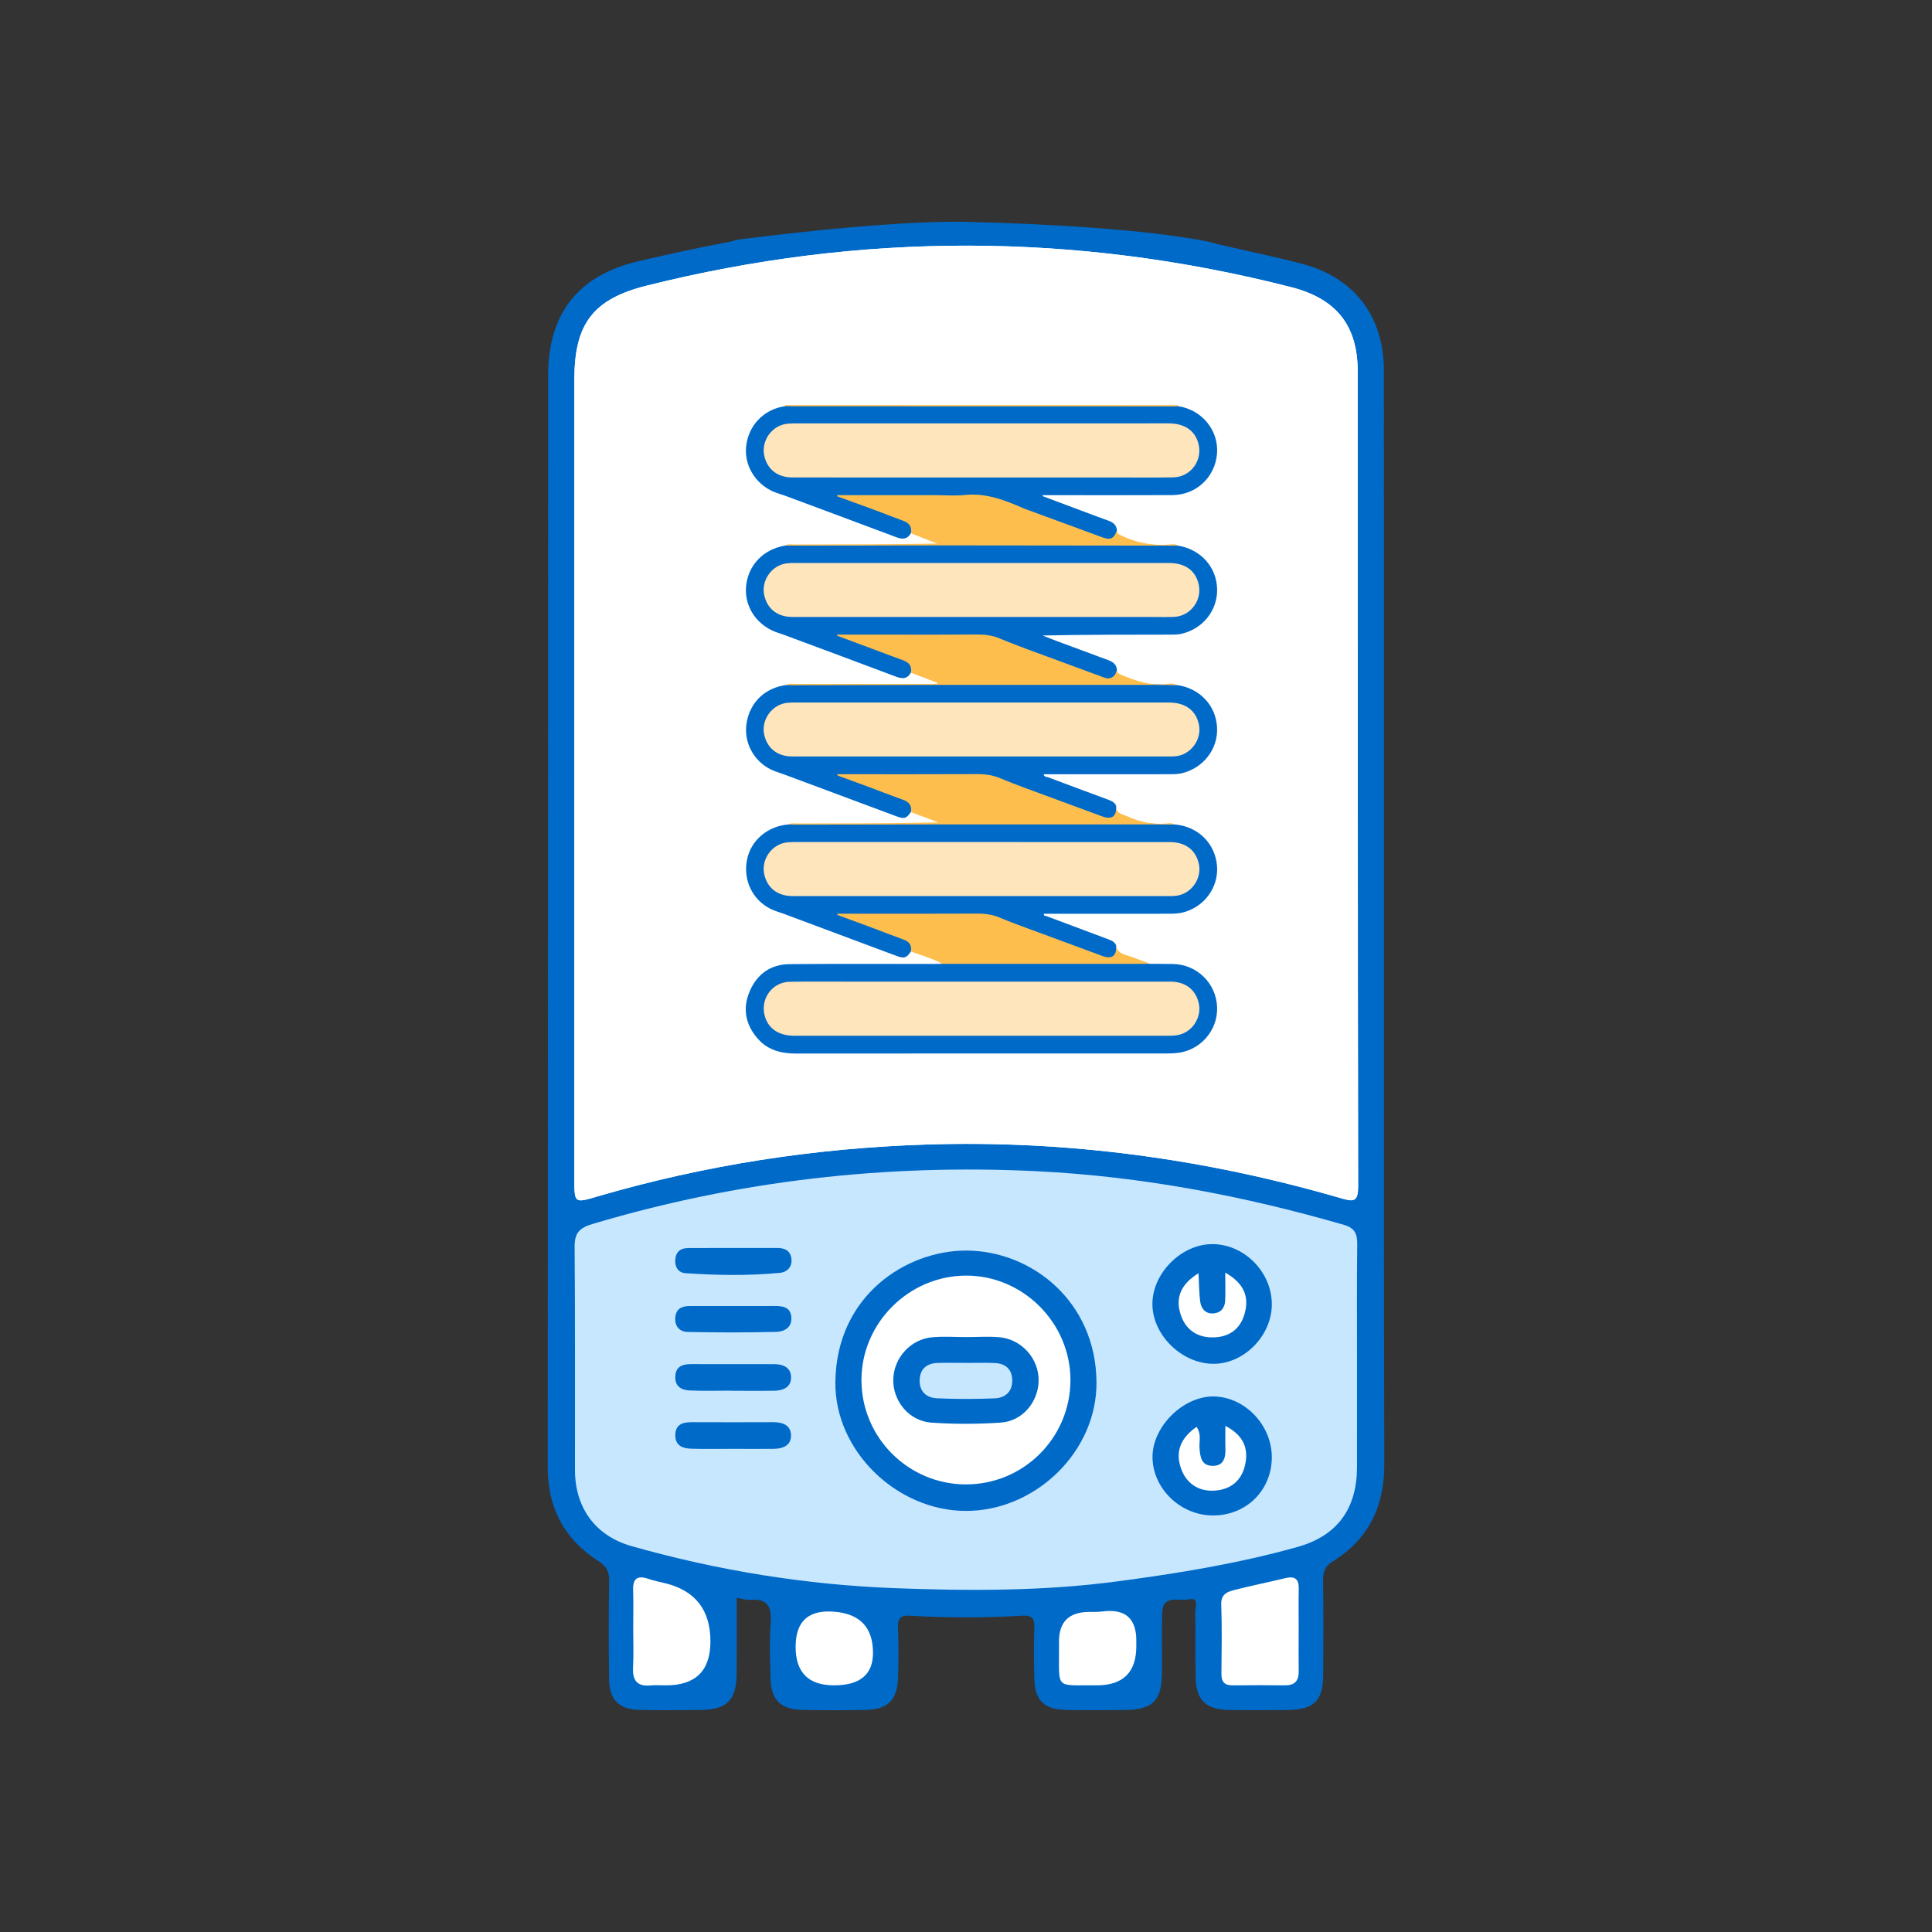 <?xml version="1.0" encoding="UTF-8"?>
<svg id="_Слой_1" data-name="Слой 1" xmlns="http://www.w3.org/2000/svg" width="200" height="200" viewBox="0 0 200 200">
  <rect x="0" y="0" width="200" height="200" fill="#333333" stroke="none"/>
  <defs>
    <style>
      .cls-1 {
        fill: #ffe5bb;
      }

      .cls-1, .cls-2, .cls-3, .cls-4, .cls-5 {
        stroke-width: 0px;
      }

      .cls-2 {
        fill: #c7e7ff;
      }

      .cls-3 {
        fill: #fff;
      }

      .cls-4 {
        fill: #006ac9;
      }

      .cls-5 {
        fill: #febe4d;
      }
    </style>
  </defs>
  <path class="cls-4" d="m143.267,96.69c-.002-19.437.007-38.873-.006-58.31-.004-5.667-3.072-9.661-8.52-11.086-2.383-.624-4.796-1.135-7.2-1.676-.976-.22-1.722-.391-2.306-.573-6.525-1.334-17.472-1.895-25.108-2.075-8.635-.203-23.981,1.875-23.981,1.875h-.002c-.163.081-.365.143-.627.191-3.143.58-6.267,1.272-9.382,1.994-6.269,1.453-9.391,5.408-9.393,11.843-.013,37.671-.013,75.342-.043,113.013-.004,4.221,1.724,7.457,5.233,9.708.845.542,1.143,1.081,1.127,2.054-.055,3.406-.052,6.813-.006,10.219.028,2.069,1.016,3.076,3.064,3.135,2.135.062,4.274.036,6.411.014,2.721-.027,3.706-1.021,3.73-3.772.022-2.532.005-5.066.005-7.833.587.096.984.244,1.364.208,1.829-.175,2.275.713,2.155,2.393-.137,1.927-.076,3.873-.012,5.808.072,2.171,1.066,3.14,3.248,3.188,2.203.048,4.408.044,6.611.001,2.281-.045,3.259-1.018,3.335-3.325.057-1.735.065-3.475-.005-5.209-.041-.99.32-1.275,1.264-1.218,3.868.231,7.74.228,11.607-.001.97-.058,1.283.274,1.249,1.24-.065,1.801-.062,3.608,0,5.409.072,2.082,1.032,3.042,3.112,3.099,2.069.058,4.14.028,6.21.014,2.909-.02,3.85-.941,3.882-3.818.023-2.07-.039-4.142.019-6.211.055-1.98,1.756-1.197,2.739-1.421,1.162-.265.676.835.689,1.324.06,2.269-.015,4.542.042,6.812.058,2.275,1.073,3.26,3.357,3.307,2.069.042,4.141.028,6.211.005,2.668-.03,3.615-.958,3.637-3.612.027-3.272.032-6.546-.009-9.818-.011-.875.184-1.447.993-1.947,3.712-2.298,5.351-5.681,5.339-10.047-.052-18.301-.03-36.602-.033-54.903Z"/>
  <path class="cls-3" d="m59.459,80.128c0-13.624-.002-27.249.001-40.873.001-5.743,1.948-8.298,7.472-9.681,22.254-5.568,44.5-5.531,66.729.153,4.676,1.195,6.885,3.957,6.888,8.729.017,28.117-.005,56.234.043,84.351.003,1.678-.515,1.597-1.816,1.219-14.002-4.067-28.294-6.01-42.877-5.546-11.58.369-22.957,2.128-34.088,5.385-2.355.689-2.352.701-2.352-1.861-0-13.958-0-27.917-0-41.875Z"/>
  <path class="cls-2" d="m140.478,140.856c-0,3.673.004,7.345-.001,11.018-.006,4.274-2.012,7.098-6.134,8.258-6.14,1.727-12.418,2.744-18.744,3.581-7.643,1.01-15.309.984-22.96.694-9.242-.351-18.363-1.827-27.274-4.358-3.776-1.073-5.838-4.007-5.845-7.875-.014-7.679.031-15.359-.036-23.037-.013-1.454.42-2.004,1.867-2.436,15.028-4.483,30.385-6.227,46.008-5.456,10.803.533,21.385,2.546,31.778,5.555,1.146.332,1.375.969,1.362,2.038-.049,4.006-.019,8.013-.02,12.019Z"/>
  <path class="cls-3" d="m65.55,168.595c.001-1.329.034-2.66-.009-3.988-.04-1.222.466-1.552,1.588-1.161.56.195,1.148.308,1.726.449q4.69,1.146,4.69,6.027,0,4.544-4.601,4.544c-.532,0-1.067-.043-1.594.008-1.426.137-1.888-.549-1.816-1.89.071-1.326.015-2.658.016-3.987Z"/>
  <path class="cls-3" d="m134.438,168.823c-.001,1.396-.017,2.792.005,4.188.016.996-.421,1.467-1.432,1.455-1.794-.021-3.589-.024-5.384.002-.846.012-1.193-.343-1.185-1.187.022-2.393.064-4.788-.02-7.178-.039-1.126.687-1.339,1.447-1.531,1.727-.437,3.475-.792,5.209-1.207.937-.224,1.386.069,1.368,1.071-.026,1.462-.007,2.925-.007,4.387Z"/>
  <path class="cls-3" d="m86.345,174.465q-3.983,0-3.983-3.996,0-4.011,4.116-3.617,3.894.373,3.894,4.254-0,3.358-4.028,3.358Z"/>
  <path class="cls-3" d="m113.53,174.465c-4.42-.038-3.86.5-3.901-3.964-.002-.199-0-.399-0-.598q.001-3.002,3.075-3.036c.465-.005.935.016,1.393-.045q3.533-.469,3.533,2.999v.598q0,4.046-4.1,4.046Z"/>
  <path class="cls-4" d="m99.995,156.41c-7.148-.005-13.596-6.199-13.518-13.337.098-8.988,7.368-13.619,13.531-13.615,6.736.004,13.442,5.224,13.501,13.635.05,7.201-6.338,13.322-13.514,13.317Z"/>
  <path class="cls-4" d="m131.659,135.045c-.015,3.277-2.94,6.201-6.139,6.136-3.237-.066-6.199-2.995-6.223-6.155-.024-3.178,2.943-6.195,6.131-6.235,3.34-.042,6.246,2.875,6.231,6.254Z"/>
  <path class="cls-4" d="m125.55,156.88c-3.344-.011-6.211-2.773-6.243-6.015-.031-3.166,3.17-6.349,6.341-6.304,3.223.046,6.02,2.976,6.01,6.298-.01,3.43-2.65,6.033-6.108,6.021Z"/>
  <path class="cls-4" d="m76.042,129.192c1.465-.002,2.93.002,4.395-.004.742-.003,1.346.233,1.48,1.031.15.9-.411,1.473-1.197,1.548-3.248.311-6.508.252-9.759.034-.744-.05-1.128-.644-1.054-1.44.076-.818.574-1.16,1.341-1.164,1.598-.01,3.196-.003,4.795-.005Z"/>
  <path class="cls-4" d="m76.007,135.201c1.399-.001,2.797.005,4.196-.004.866-.006,1.659.129,1.719,1.2.059,1.045-.759,1.457-1.554,1.477-3.06.078-6.124.074-9.185.009-.785-.017-1.351-.543-1.279-1.471.073-.943.676-1.212,1.507-1.211,1.532.003,3.064.001,4.596-.001Z"/>
  <path class="cls-4" d="m75.818,143.96c-1.462,0-2.926.042-4.385-.016-.864-.034-1.568-.395-1.526-1.446.042-1.062.75-1.286,1.641-1.285,2.858.005,5.716.003,8.573.002.981-0,1.79.357,1.77,1.427-.018.953-.812,1.308-1.687,1.324-1.462.026-2.924.007-4.386.007,0-.004-0-.009-0-.013Z"/>
  <path class="cls-4" d="m75.918,149.984c-1.462-.003-2.924.031-4.384-.016-.846-.027-1.614-.303-1.626-1.355-.014-1.176.769-1.394,1.74-1.39,2.79.011,5.581.011,8.371 0.0.962-.004,1.831.27,1.866,1.333.036,1.073-.826,1.415-1.782,1.426-1.395.016-2.79.004-4.186.001Z"/>
  <path class="cls-3" d="m100,153.665c-5.96 0-10.811-4.836-10.822-10.789-.01-5.903,4.894-10.809,10.822-10.826,5.907-.017,10.822,4.905,10.812,10.826-.01,5.963-4.846,10.788-10.812,10.788Z"/>
  <path class="cls-3" d="m126.835,131.743c1.967,1.104,2.48,2.503,2.021,4.204-.45,1.668-1.656,2.52-3.407,2.5-1.68-.019-2.796-.932-3.258-2.463-.516-1.708.089-3.076,1.878-4.179.061,1.135.057,2.036.173,2.922.094.717.517,1.272,1.317,1.239.765-.031,1.225-.52,1.266-1.284.046-.861.011-1.726.011-2.939Z"/>
  <path class="cls-3" d="m126.849,147.605c1.85.962,2.424,2.297,2.046,4.033-.375,1.721-1.612,2.613-3.28,2.676-1.599.06-2.826-.774-3.365-2.323-.632-1.814.055-3.182,1.616-4.286.535.773.254,1.509.306,2.195.069.917.188,1.831,1.344,1.845,1.15.014,1.372-.824,1.338-1.796-.025-.707-.005-1.415-.005-2.344Z"/>
  <path class="cls-4" d="m100.079,138.415c1.135-.001,2.279-.088,3.404.017,2.296.215,4.063,2.233,4.036,4.482-.026,2.211-1.666,4.198-3.909,4.352-2.391.164-4.81.167-7.2.004-2.319-.158-4.017-2.268-3.938-4.525.078-2.195,1.789-4.101,4.003-4.309,1.191-.112,2.402-.02,3.604-.021Z"/>
  <path class="cls-2" d="m100.026,141.091c.995,0,1.992-.04,2.984.011,1.071.055,1.748.636,1.777,1.745.032,1.216-.717,1.869-1.841,1.912-1.987.076-3.982.086-5.967-.009-1.124-.054-1.843-.756-1.773-1.969.064-1.115.774-1.646,1.837-1.687.993-.039,1.989-.008,2.984-.008 0.0.002 0.0.004 0.0.006Z"/>
  <path class="cls-3" d="m59.459,80.128c0-13.624-.002-27.249.001-40.873.001-5.743,1.948-8.298,7.472-9.681,22.254-5.568,44.5-5.531,66.729.153,4.676,1.195,6.885,3.957,6.888,8.729.017,28.117-.005,56.234.043,84.351.003,1.678-.515,1.597-1.816,1.219-14.002-4.067-28.294-6.01-42.877-5.546-11.58.369-22.957,2.128-34.088,5.385-2.355.689-2.352.701-2.352-1.861-0-13.958-0-27.917-0-41.875Z"/>
  <g>
    <path class="cls-5" d="m81.259,42.049c.021-.037.024-.075.011-.116h40.676c-.014.04-.01.079.011.116-.323.317-.737.226-1.119.226-4.98.007-9.959.005-14.939.005-7.819 0-15.638.002-23.457-.005-.402-0-.839.104-1.184-.226Z"/>
    <path class="cls-4" d="m94.295,98.501c-.459.674-.692.751-1.484.456-3.878-1.447-7.755-2.897-11.632-4.345-.469-.175-.963-.298-1.406-.521-1.9-.958-2.859-2.992-2.44-5.101.401-2.016,2.141-3.484,4.325-3.647.147-.059.302-.041.454-.04,9.963.106,19.924-.248,29.888-.155,1.596.015,3.193-.037,4.787.013,1.59.051,3.179.154,4.771.181,2.448.18,4.268,1.968,4.432,4.356.153,2.224-1.399,4.282-3.644,4.784-.463.104-.954.106-1.433.107-4.284.008-8.568.004-12.855.004-.042.249.173.205.291.249,2.078.783,4.159,1.56,6.238,2.339.366.137.754.248.943.645.025.416.248.859-.18,1.209-.414.339-.855.253-1.3.086-1.695-.637-3.397-1.256-5.094-1.889-1.001-.374-2.004-.746-3.001-1.133-.987-.35-1.975-.699-2.948-1.085-.518-.205-1.045-.277-1.598-.277-4.474.007-8.949.005-13.423.002-.257-0-.522.046-.776-.047,1.072.401,2.138.821,3.218,1.202,1.005.427,2.048.76,3.057,1.177.345.143.689.299.869.657.132.263.22.535-.059.772Z"/>
    <path class="cls-4" d="m94.292,84.069c-.479.676-.677.737-1.491.434-3.857-1.436-7.713-2.874-11.569-4.312-.489-.182-1-.319-1.463-.551-1.821-.915-2.815-2.887-2.474-4.84.372-2.136,1.909-3.593,4.101-3.89.147-.063.302-.044.453-.042,10.051.106,20.1-.248,30.152-.155,1.552.014,3.106-.041,4.656.014,1.721.06,3.44.151,5.162.183,2.368.321,4.058,2.107,4.173,4.41.11,2.215-1.425,4.201-3.649,4.725-.474.112-.955.101-1.435.101-4.285.003-8.57.002-12.869.002.045.301.328.265.498.329,2.036.772,4.08,1.523,6.122,2.281.349.13.702.257.874.633.154,1.298-.337,1.717-1.56,1.264-2.675-.992-5.345-1.997-8.019-2.991-1.082-.409-2.178-.779-3.256-1.195-.42-.162-.853-.162-1.29-.162-4.452 0-8.903.001-13.355-.001-.283-0-.568.02-.958-.058.31.076.507.145.702.219.877.333,1.758.656,2.634.992,1.058.445,2.15.802,3.215,1.23.731.293.96.811.648,1.378Z"/>
    <path class="cls-4" d="m121.95,56.483c2.365.396,4.004,2.226,4.047,4.518.041,2.204-1.495,4.113-3.705,4.613-.411.093-.824.083-1.238.083-4.367.002-8.734.001-13.133.088.472.184.942.374,1.417.551,1.794.67,3.588,1.34,5.386,1.999.486.178.85.44.902.998-.104.98-.602,1.272-1.579.906-2.693-1.01-5.379-2.039-8.086-3.015-.246-.091-.506-.15-.739-.265-1.951-.957-4.01-1.161-6.164-1.109-3.663.088-7.33.025-10.995.023-.283-0-.567.02-.848-.035-.085-.02-.032.113-.034.026,1.13.26,2.173.768,3.257,1.155,1.022.417,2.067.774,3.094,1.177.374.147.703.346.858.74.098.247.179.501-.099.7-.36.647-.864.663-1.504.422-3.849-1.452-7.706-2.881-11.56-4.317-.183-.068-.368-.135-.555-.191-2.187-.657-3.592-2.59-3.445-4.746.152-2.23,1.751-3.941,4.039-4.323.145-.071.3-.049.452-.048,10.051.107,20.1-.246,30.151-.155,1.574.014,3.15-.045,4.722.014,1.786.067,3.572.139,5.359.188Z"/>
    <path class="cls-4" d="m81.259,42.049c.414.005.828.015,1.243.015,13.087.004,26.175.007,39.262.009.065 0.0.129-.016.194-.024,2.431.35,4.191,2.466,4.032,4.847-.165,2.463-2.134,4.345-4.623,4.357-4.239.02-8.478.006-12.716.006-.235 0-.471 0-.706 0-.009.032-.018.064-.027.096,1.312.491,2.623.983,3.936,1.474.979.366,1.956.737,2.939,1.091.475.171.783.46.833.981-.139.948-.563,1.222-1.501.895-2.513-.875-4.985-1.863-7.488-2.769-.226-.082-.452-.16-.68-.238-.914-.363-1.849-.668-2.76-1.037-.556-.225-1.126-.315-1.727-.314-4.457.008-8.915.005-13.372.003-.305-0-.612.03-.774-.012.995.328,2.1.768,3.212,1.192.944.396,1.92.709,2.877,1.072.354.134.69.297.883.636.161.281.342.586-.002.877-.352.595-.829.662-1.454.427-3.847-1.448-7.701-2.877-11.553-4.31-.265-.098-.536-.179-.804-.267-2.07-.675-3.434-2.67-3.251-4.756.195-2.222,1.817-3.934,4.029-4.251Z"/>
    <path class="cls-4" d="m119.066,99.776c.787.004,1.573.001,2.36.015,2.488.043,4.488,2.009,4.57,4.484.08,2.432-1.785,4.524-4.23,4.738-.326.029-.654.042-.982.042-12.785.002-25.57-.003-38.355.009-1.531.001-2.911-.331-3.961-1.513-1.292-1.455-1.626-3.131-.864-4.925.759-1.787,2.175-2.801,4.124-2.819,4.961-.047,9.922-.017,14.883-.019.306-0.0.612-.008.917-.013.256-.223.573-.187.874-.188,6.37-.005,12.74-.003,19.111-.003.526 0,1.033.145,1.553.193Z"/>
    <path class="cls-1" d="m101.628,87.17c6.494 0,12.987-.003,19.481.003,1.62.001,2.693.828,3.001,2.276.312,1.467-.741,3.017-2.223,3.261-.236.039-.479.054-.718.054-13.031.003-26.062.005-39.093-.001-1.586-.001-2.644-.828-2.959-2.25-.35-1.578.828-3.186,2.442-3.32.348-.029.699-.023,1.049-.023,6.341-.001,12.681-.001,19.022-0Z"/>
    <path class="cls-1" d="m101.539,78.311c-6.516-0-13.031.003-19.547-.003-1.509-.001-2.576-.85-2.882-2.255-.337-1.55.816-3.14,2.397-3.3.239-.024.48-.027.72-.027,12.922-.001,25.843-.002,38.765-0,1.724 0,2.812.807,3.121,2.294.321,1.545-.862,3.137-2.439,3.272-.282.024-.568.018-.852.018-6.428.001-12.856.001-19.284 0Z"/>
    <path class="cls-1" d="m101.609,63.869c-6.537-0-13.075.003-19.612-.003-1.512-.001-2.576-.846-2.885-2.252-.328-1.498.744-3.063,2.261-3.285.28-.041.566-.047.85-.047,12.922-.002,25.844-.003,38.765-.001,1.687 0,2.743.747,3.089,2.165.407,1.665-.818,3.331-2.529,3.412-.698.033-1.399.011-2.099.011-5.947 0-11.894 0-17.841-0Z"/>
    <path class="cls-1" d="m101.577,49.428c-6.516-0-13.032.003-19.547-.002-1.525-.001-2.588-.827-2.908-2.225-.337-1.472.672-3.028,2.156-3.301.32-.059.652-.072.978-.072,12.9-.003,25.801-.004,38.701-.002,1.658 0,2.736.728,3.1,2.079.471,1.75-.79,3.479-2.605,3.511-1.945.034-3.892.012-5.838.012-4.679.001-9.358 0-14.037 0Z"/>
    <g>
      <path class="cls-5" d="m106.096,52.677c2.444.898,4.888,1.797,7.332,2.695.224.082.448.166.673.247.878.315,1.202.162,1.525-.718-.016.354.234.437.503.563,1.569.736,3.207,1.049,4.937.902.292-.025.612-.083.885.118-7.731-.009-15.461-.023-23.192-.025-5.831-.001-11.661.016-17.492.024.296-.209.635-.121.955-.121,4.919-.006,9.837-.004,14.788-.093-.906-.354-1.811-.709-2.717-1.063.129-.669-.165-1.066-.787-1.292-.976-.355-1.942-.734-2.913-1.103.157-.41.527-.319.829-.324,1.181-.02,2.362-.008,3.542-.008,2.996-.001,5.992.005,8.987-.004.723-.002,1.44.02,2.144.202Z"/>
      <path class="cls-5" d="m106.089,67.115c2.653.977,5.305,1.953,7.957,2.931.245.09.483.209.754.175.52-.065.706-.446.826-.887-.01.322.217.421.465.526,1.486.629,2.99,1.141,4.65.949.351-.041.737-.103,1.079.101-1.2-.004-2.4-.01-3.601-.01-6.684-.001-13.368-.005-20.052.001-5.504.005-11.008.023-16.512.033-.087 0-.173-.016-.26-.024.278-.187.593-.108.892-.108,4.673-.006,9.346-.004,14.019-.004.237-0.0.475,0,.712,0,.011-.036.022-.072.033-.108-.92-.351-1.84-.701-2.76-1.052.133-.671-.173-1.059-.79-1.281-1.015-.364-2.021-.751-3.031-1.129.173-.396.54-.305.843-.308,1.702-.017,3.404-.007,5.106-.008,2.553-.001,5.107.007,7.66-.005.68-.003,1.347.059,2.008.207Z"/>
      <path class="cls-5" d="m94.292,84.069c.133-.675-.187-1.049-.801-1.269-1.013-.364-2.016-.755-3.023-1.135.169-.399.536-.308.84-.311,1.571-.018,3.142-.008,4.713-.008,2.727-.001,5.455.005,8.182-.004.636-.002,1.259.064,1.875.213,2.548.939,5.097,1.878,7.645,2.818.122.045.244.093.367.137,1.044.377,1.535-.004,1.442-1.117-0.0.858.726.91,1.28,1.159,1.25.562,2.55.817,3.924.697.27-.024.566-.088.822.093-1.135-0-2.269-0-3.404-0-6.618-0-13.237-.004-19.855.001-5.308.004-10.615.018-15.923.025-.239 0-.479-.017-.718-.026.236-.173.508-.097.763-.097,4.896-.005,9.792-.003,14.723-.109-.951-.355-1.901-.711-2.852-1.066Z"/>
      <path class="cls-5" d="m119.066,99.776c-7.179-.001-14.358-.001-21.537-.002-1.017-.58-2.149-.866-3.234-1.273.12-.65-.173-1.026-.774-1.243-1.024-.369-2.038-.766-3.056-1.152.129-.407.488-.308.766-.317.894-.028,1.79-.011,2.685-.011,3.471-.001,6.941.002,10.412-.002.592-.001,1.172.064,1.743.215,2.533.934,5.066,1.868,7.599,2.803.143.053.283.113.427.164,1.042.375,1.535-.015,1.433-1.133.074.729.613.915,1.208,1.1.788.245,1.554.563,2.329.85Z"/>
      <path class="cls-5" d="m106.071,95.992c-4.974-0-9.947-.002-14.921.003-.229 0-.484-.088-.685.112-1.263-.466-2.525-.932-3.788-1.398.004-.041.008-.082.011-.123h.591c4.629 0,9.257.012,13.886-.01.845-.004,1.636.11,2.413.448.816.355,1.66.648,2.491.968Z"/>
      <path class="cls-5" d="m106.079,81.554c-4.952.001-9.903.001-14.855.009-.252 0-.526-.092-.755.102-1.262-.466-2.525-.932-3.787-1.398l.009-.122c.197,0,.394,0,.591-0,4.63-0,9.261.012,13.891-.011.846-.004,1.638.113,2.415.446.818.352,1.659.651,2.49.974Z"/>
      <path class="cls-5" d="m106.089,67.115c-4.954.004-9.907.006-14.861.015-.252 0-.526-.089-.757.098-1.273-.474-2.546-.948-3.819-1.423.009-.036.019-.072.028-.108,1.716,0,3.431 0,5.147 0,3.121,0,6.242.015,9.363-.01.799-.006,1.552.09,2.29.403.86.365,1.738.685,2.609,1.024Z"/>
      <path class="cls-5" d="m106.096,52.677c-4.917.005-9.834.009-14.751.02-.251.001-.528-.098-.751.114-1.315-.48-2.63-.961-3.944-1.441.01-.037.021-.074.031-.111h10.197c1.004,0,2.017.086,3.01-.017,2.249-.234,4.229.573,6.208,1.436Z"/>
    </g>
    <path class="cls-1" d="m101.64,101.619c6.516 0,13.032-.002,19.547.002,1.525.001,2.589.827,2.908,2.224.336,1.472-.67,3.024-2.157,3.301-.32.06-.652.073-.978.074-12.9.004-25.801.004-38.701.002-1.654-0-2.737-.733-3.099-2.081-.471-1.753.789-3.481,2.605-3.509,2.12-.032,4.242-.012,6.363-.012,4.504-.001,9.008-0,13.513-0Z"/>
  </g>
</svg>